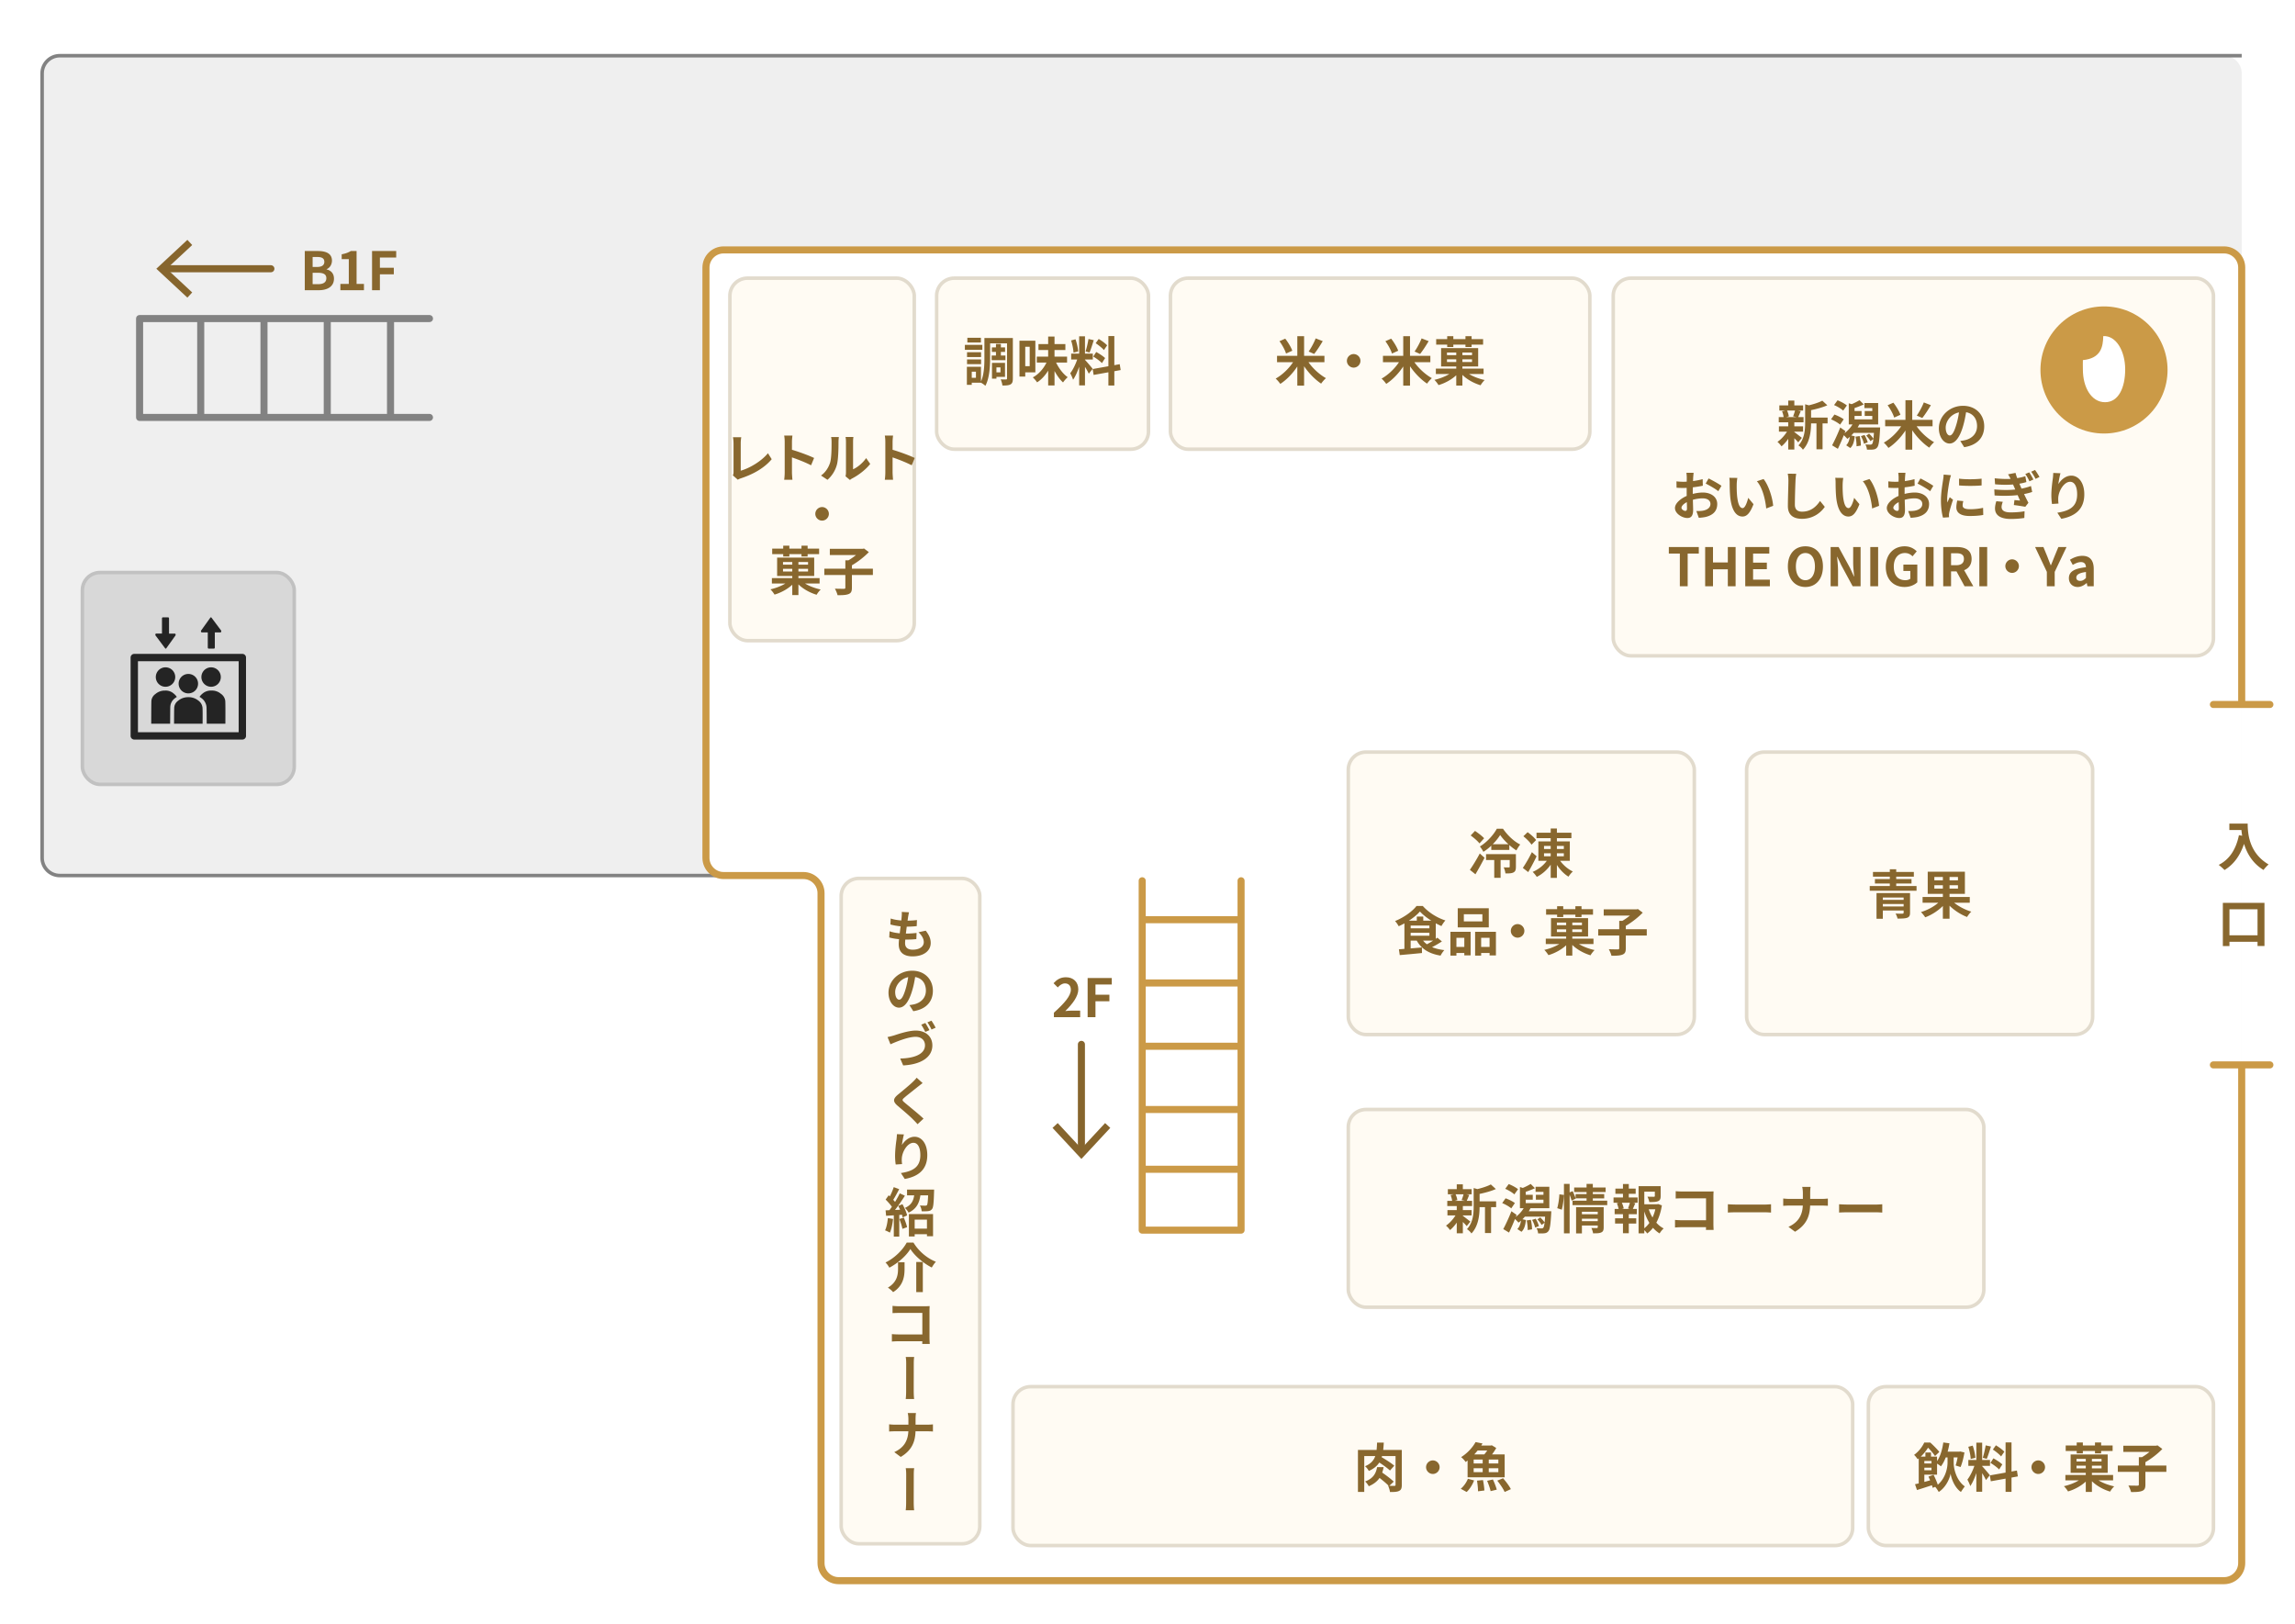 <svg xmlns="http://www.w3.org/2000/svg" viewBox="0 0 650 460"><defs><clipPath id="clippath"><path class="cls-5" d="M35.334 174.148h36v36h-36z"/></clipPath><style>.cls-4,.cls-5,.cls-6{fill:none}.cls-4,.cls-6{stroke-linecap:round;stroke-linejoin:round;stroke-width:2px}.cls-7{stroke-miterlimit:10}.cls-9{fill:#86652d}.cls-10{fill:#fff}.cls-4{stroke:#cb9a47}.cls-7{fill:#fffbf3;stroke:#e2dbcd}.cls-11{fill:#88672e}.cls-6{stroke:#86652d}.cls-13{fill:#242424}</style></defs><g id="_パス"><path class="cls-10" d="M0 0h650v460H0z"/><path d="M634.907 20.774c0-2.75-2.25-5-5-5H16.932c-2.75 0-5 2.25-5 5v222.189c0 2.75 2.25 5 5 5h210.604c2.75 0 5 2.25 5 5v189.704c0 2.75 2.25 5 5 5h392.37c2.75 0 5-2.25 5-5V20.774Z" style="fill:#efefef"/><path d="M634.907 15.774H16.932c-2.75 0-5 2.25-5 5v222.189c0 2.75 2.25 5 5 5h215.604" style="stroke-miterlimit:10;fill:none;stroke:#828282"/><rect x="23.334" y="162.148" width="60" height="60" rx="5" ry="5" style="fill:#d8d8d8;stroke:#c1c1c1;stroke-miterlimit:10"/><path class="cls-10" d="M634.907 199.519V75.778c0-2.75-2.25-5-5-5H204.944c-2.75 0-5 2.25-5 5v167.185c0 2.75 2.25 5 5 5h22.593c2.75 0 5 2.25 5 5v189.704c0 2.75 2.25 5 5 5h392.37c2.75 0 5-2.25 5-5V301.593"/><path class="cls-4" d="M634.907 199.519V75.778c0-2.75-2.25-5-5-5H204.944c-2.75 0-5 2.25-5 5v167.185c0 2.75 2.25 5 5 5h22.593c2.75 0 5 2.25 5 5v189.704c0 2.75 2.25 5 5 5h392.37c2.75 0 5-2.25 5-5V301.593m-8.019-102.074h16m-16 102.074h16"/><path class="cls-4" d="M324.11 260.474h27m-27 17.919h27m-27 17.919h27m-27 17.92h27m-27 16.919h27m-27.611-81.707v98.945h28.002v-98.945" id="_階段"/><rect class="cls-7" x="456.906" y="78.778" width="170" height="106.963" rx="5" ry="5"/><rect class="cls-7" x="265.277" y="78.778" width="60.001" height="48.444" rx="5" ry="5"/><rect class="cls-7" x="206.722" y="78.778" width="52.222" height="102.666" rx="5" ry="5"/><rect class="cls-7" x="331.5" y="78.778" width="118.777" height="48.444" rx="5" ry="5"/><rect class="cls-7" x="494.684" y="213" width="98" height="80" rx="5" ry="5"/><rect class="cls-7" x="381.87" y="213" width="98" height="80" rx="5" ry="5"/><rect class="cls-7" x="381.87" y="314.222" width="180" height="56" rx="5" ry="5"/><rect class="cls-7" x="238.241" y="248.778" width="39.259" height="188.444" rx="5" ry="5"/><path d="M110.607 90.828v27m-17.919-27v27m-17.919-27v27m-17.919-27v27m64.787-27.611h-82.1 0v28.002h82.1" style="stroke-linecap:round;stroke-linejoin:round;stroke-width:2px;fill:none;stroke:#828282" id="_階段-2"/><rect class="cls-7" x="286.906" y="392.722" width="237.816" height="45" rx="5" ry="5"/><rect class="cls-7" x="529.167" y="392.722" width="97.74" height="45" rx="5" ry="5"/></g><g id="_テキスト"><path class="cls-5" d="M626.944 201.741h16v97.185h-16z"/><path class="cls-11" d="M636.599 233.263c0 2.835.405 8.31 5.925 11.565-.39.315-1.125 1.095-1.439 1.56-3.105-1.875-4.695-4.709-5.52-7.395-1.125 3.36-2.926 5.85-5.535 7.41-.33-.375-1.17-1.11-1.635-1.455 3.12-1.575 4.904-4.47 5.729-8.415l.915.165c-.105-.57-.165-1.11-.21-1.62h-3.42v-1.815h5.189Zm4.755 22.44v12.21h-1.965v-1.186h-7.949v1.215h-1.875v-12.239h11.789Zm-1.965 9.18v-7.365h-7.949v7.365h7.949ZM508.198 122.372c.54.375 1.785 1.365 2.131 1.635l-1.035 1.275c-.24-.3-.66-.75-1.096-1.17v3.195h-1.725v-3.015c-.585.84-1.26 1.59-1.904 2.115-.271-.39-.78-.975-1.155-1.26.975-.645 2.01-1.77 2.7-2.895h-2.28v-1.5h2.64v-1.155h-2.685v-1.47h1.38a6.808 6.808 0 0 0-.45-1.65l.915-.21h-1.68v-1.455h2.52v-1.365h1.725v1.365h2.49v1.455h-1.545l.87.165c-.271.645-.51 1.245-.72 1.695h1.515v1.47h-2.61v1.155h2.476v1.5h-2.476v.12Zm-2.069-6.105c.255.51.45 1.2.51 1.65l-.75.21h2.94l-.99-.21c.195-.45.435-1.14.555-1.65h-2.265Zm11.489 3.645h-1.425v7.334h-1.725v-7.334h-1.53c-.015 2.235-.33 5.4-2.31 7.455-.226-.39-.87-1.005-1.275-1.215 1.725-1.83 1.905-4.38 1.905-6.45v-5.205l1.05.3c1.425-.345 2.895-.825 3.81-1.32l1.425 1.305c-1.319.585-3.029 1.05-4.604 1.38v2.1h4.68v1.65Zm3.541.344c-.556-.495-1.665-1.125-2.565-1.5l.96-1.35c.885.315 2.055.885 2.625 1.35l-1.02 1.5Zm11.339.81s-.015.45-.029.66c-.181 3.255-.391 4.56-.825 5.024-.315.375-.66.51-1.095.555-.405.06-1.096.06-1.785.03a3.722 3.722 0 0 0-.45-1.47c.6.045 1.14.06 1.395.06.24 0 .36-.015.511-.18.149-.15.27-.585.375-1.41l-.84.6c-.24-.435-.735-1.095-1.2-1.56l.81-.555c.48.435.99 1.02 1.23 1.44.06-.435.104-.99.149-1.665h-5.729c-.225.255-.45.51-.69.735l.99.225c-.149 1.32-.42 2.565-1.26 3.33l-1.17-.78c.585-.555.885-1.425 1.035-2.385-.24.21-.48.405-.721.57-.194-.255-.645-.705-.989-1.035a61.328 61.328 0 0 1-1.681 3.855l-1.635-.99c.66-1.215 1.59-3.21 2.311-5.055l1.455 1.02-.226.585c.87-.645 1.68-1.515 2.235-2.46h-1.05v-6l.81.255c.78-.315 1.665-.78 2.234-1.125l1.2 1.2c-.84.39-1.8.765-2.609 1.02v.855h1.995v1.38h-1.995v.975h5.024v-.975h-2.145v-1.38h2.145v-.84h-2.234v-1.44h3.899v6.075h-5.34c-.15.285-.3.57-.479.855h6.374Zm-10.47-4.769c-.524-.51-1.664-1.2-2.579-1.575l.989-1.35c.886.345 2.056.96 2.641 1.455l-1.051 1.47Zm4.665 7.2c.226.84.36 1.965.345 2.7l-1.229.195c.03-.735-.09-1.86-.285-2.715l1.17-.18Zm1.38-.316c.391.645.766 1.53.915 2.1l-1.08.405c-.104-.585-.465-1.5-.854-2.16l1.02-.345Zm14.761-2.459c1.244 1.785 3.149 3.51 4.949 4.515-.435.36-1.035 1.05-1.365 1.545-1.739-1.155-3.494-2.955-4.829-4.92v5.49h-1.92v-5.43c-1.306 1.995-3.061 3.795-4.815 4.935-.314-.45-.899-1.14-1.319-1.5 1.83-1.005 3.72-2.805 4.92-4.635h-4.53v-1.815h5.745v-5.565h1.92v5.565h5.76v1.815h-4.515Zm-6.36-2.46c-.27-.945-1.064-2.415-1.859-3.495l1.635-.72c.825 1.05 1.665 2.46 1.995 3.42l-1.771.795Zm10.394-3.51c-.779 1.32-1.694 2.729-2.43 3.629l-1.56-.69c.704-.99 1.529-2.52 1.994-3.72l1.995.78Zm8.325 10.139c.57-.075.99-.15 1.38-.24 1.905-.45 3.375-1.815 3.375-3.975 0-2.055-1.109-3.584-3.104-3.93-.21 1.26-.465 2.64-.885 4.035-.886 3-2.176 4.83-3.795 4.83-1.636 0-3.03-1.815-3.03-4.32 0-3.42 2.985-6.36 6.84-6.36 3.675 0 6 2.565 6 5.805 0 3.12-1.92 5.34-5.67 5.91l-1.11-1.755Zm-1.154-4.499c.345-1.095.614-2.37.795-3.6-2.46.51-3.766 2.67-3.766 4.305 0 1.5.601 2.235 1.155 2.235.615 0 1.215-.93 1.815-2.94Zm-74.61 19.489c1.005-.255 2.024-.39 2.85-.39 2.28 0 4.08 1.215 4.08 3.255 0 1.755-.915 3.075-3.27 3.66-.69.15-1.365.21-1.95.24l-.69-1.905c.676 0 1.306-.015 1.83-.105 1.2-.21 2.16-.825 2.16-1.905 0-1.005-.9-1.59-2.189-1.59-.915 0-1.875.15-2.79.405.029 1.185.074 2.325.074 2.835 0 1.845-.675 2.325-1.635 2.325-1.455 0-3.51-1.245-3.51-2.82 0-1.305 1.515-2.64 3.33-3.435-.015-.345-.015-.69-.015-1.035v-1.245c-.285.015-.556.03-.795.03-.676 0-1.426-.015-2.07-.075l-.03-1.8c.87.105 1.516.12 2.055.12.271 0 .556-.015.855-.03.015-.525.015-.96.015-1.215 0-.315-.06-1.035-.104-1.305h2.04c-.03.27-.09.915-.12 1.29-.016.33-.03.69-.045 1.065.975-.135 1.949-.33 2.729-.555l.045 1.86c-.84.195-1.859.345-2.835.465-.015.45-.015.9-.015 1.335v.525Zm-1.635 4.17c0-.375-.016-1.05-.045-1.83-.915.465-1.516 1.08-1.516 1.605 0 .45.69.87 1.08.87.271 0 .48-.135.48-.645Zm6.119-8.55c1.141.555 2.865 1.53 3.646 2.085l-.9 1.53c-.705-.615-2.64-1.71-3.569-2.16l.824-1.455Zm7.966 1.65c-.016.96 0 2.085.09 3.15.21 2.145.66 3.6 1.59 3.6.705 0 1.29-1.74 1.575-2.91l1.5 1.8c-.99 2.58-1.92 3.495-3.12 3.495-1.62 0-3.045-1.47-3.465-5.459-.135-1.365-.165-3.09-.165-4.005 0-.42-.015-1.05-.104-1.5l2.279.03c-.104.525-.18 1.395-.18 1.8Zm10.319 6.105-1.965.75c-.225-2.385-1.02-5.88-2.64-7.709l1.89-.63c1.41 1.725 2.55 5.31 2.715 7.59Zm6.526-9.074c-.104.63-.18 1.38-.195 1.98-.074 1.59-.18 4.92-.18 6.765 0 1.5.9 1.98 2.04 1.98 2.46 0 4.02-1.41 5.085-3.03l1.35 1.665c-.96 1.41-3.06 3.39-6.449 3.39-2.431 0-4.005-1.065-4.005-3.6 0-1.995.149-5.895.149-7.17 0-.705-.06-1.425-.194-2.01l2.399.03Zm13.155 2.969c-.016.96 0 2.085.09 3.15.21 2.145.66 3.6 1.59 3.6.705 0 1.29-1.74 1.575-2.91l1.5 1.8c-.99 2.58-1.92 3.495-3.12 3.495-1.62 0-3.045-1.47-3.465-5.459-.135-1.365-.165-3.09-.165-4.005 0-.42-.015-1.05-.104-1.5l2.279.03c-.104.525-.18 1.395-.18 1.8Zm10.319 6.105-1.965.75c-.225-2.385-1.02-5.88-2.64-7.709l1.89-.63c1.41 1.725 2.55 5.31 2.715 7.59Zm7.231-3.375c1.005-.255 2.024-.39 2.85-.39 2.28 0 4.08 1.215 4.08 3.255 0 1.755-.915 3.075-3.27 3.66-.69.15-1.365.21-1.95.24l-.69-1.905c.676 0 1.306-.015 1.83-.105 1.2-.21 2.16-.825 2.16-1.905 0-1.005-.9-1.59-2.189-1.59-.915 0-1.875.15-2.79.405.029 1.185.074 2.325.074 2.835 0 1.845-.675 2.325-1.635 2.325-1.455 0-3.51-1.245-3.51-2.82 0-1.305 1.515-2.64 3.33-3.435-.015-.345-.015-.69-.015-1.035v-1.245c-.285.015-.556.03-.795.03-.676 0-1.426-.015-2.07-.075l-.03-1.8c.87.105 1.516.12 2.055.12.271 0 .556-.015.855-.03.015-.525.015-.96.015-1.215 0-.315-.06-1.035-.104-1.305h2.04c-.03.27-.09.915-.12 1.29-.016.33-.03.69-.045 1.065.975-.135 1.949-.33 2.729-.555l.045 1.86c-.84.195-1.859.345-2.835.465-.015.45-.015.9-.015 1.335v.525Zm-1.635 4.17c0-.375-.016-1.05-.045-1.83-.915.465-1.516 1.08-1.516 1.605 0 .45.69.87 1.08.87.271 0 .48-.135.48-.645Zm6.119-8.55c1.141.555 2.865 1.53 3.646 2.085l-.9 1.53c-.705-.615-2.64-1.71-3.569-2.16l.824-1.455Zm8.655-.914c-.12.3-.3 1.05-.359 1.32-.21.99-.72 3.96-.72 5.445 0 .285.015.645.06.96.21-.525.45-1.02.66-1.5l.93.72c-.42 1.245-.915 2.85-1.064 3.645-.046.21-.091.54-.091.69.016.165.016.405.03.615l-1.71.12c-.3-1.035-.585-2.85-.585-4.86 0-2.235.45-4.74.615-5.879.06-.42.149-.99.149-1.455l2.085.18Zm3.481 7.334c-.12.48-.181.84-.181 1.245 0 .66.57 1.05 2.07 1.05 1.335 0 2.43-.12 3.72-.39l.045 2.01c-.96.18-2.16.3-3.84.3-2.564 0-3.779-.93-3.779-2.445 0-.615.104-1.245.255-1.935l1.71.165Zm5.189-6.359v1.92c-1.83.165-4.515.165-6.375 0l-.015-1.92c1.83.255 4.785.195 6.39 0Zm14.325 3.765c-.615.225-1.425.42-2.295.6a55.13 55.13 0 0 0 1.229 2.475l-.885 1.125a62.863 62.863 0 0 0-3.239-.495l.165-1.41c.585.06 1.17.105 1.59.15-.24-.525-.466-1.05-.676-1.545-1.874.21-4.289.255-6.539.09l-.075-1.71c2.22.21 4.26.21 5.925.03l-.24-.57c-.135-.285-.255-.585-.375-.855-1.455.12-3.3.12-5.1-.06l-.105-1.695c1.681.18 3.181.24 4.5.165v-.015c-.27-.54-.449-.87-.72-1.275l2.13-.405c.105.45.271.96.465 1.485.84-.135 1.455-.27 2.295-.555l.315 1.665c-.675.21-1.186.33-1.995.465l.285.645.33.75c1.14-.225 1.994-.48 2.67-.735l.345 1.68Zm-8.325 2.789c-.18.45-.345 1.08-.345 1.44 0 .93.66 1.56 2.58 1.56 1.41 0 2.895-.12 3.93-.33l-.06 1.905c-.825.135-2.34.285-3.811.285-2.789 0-4.499-.945-4.499-3 0-.675.194-1.47.375-2.025l1.829.165Zm7.486-8.339c.359.525.899 1.44 1.185 2.025l-1.125.51c-.39-.825-.705-1.41-1.17-2.07l1.11-.465Zm1.649-.675c.375.51.945 1.395 1.261 1.98l-1.125.54a12.51 12.51 0 0 0-1.23-2.025l1.095-.495Zm7.2.93c-.21.735-.51 2.25-.6 3.075.705-1.14 1.995-2.4 3.675-2.4 2.07 0 3.675 2.025 3.675 5.295 0 4.2-2.58 6.21-6.51 6.93l-1.125-1.725c3.3-.51 5.61-1.59 5.61-5.189 0-2.295-.766-3.57-1.995-3.57-1.755 0-3.285 2.64-3.36 4.59a8.92 8.92 0 0 0 .075 1.575l-1.845.12c-.075-.57-.18-1.485-.18-2.475 0-1.38.194-3.225.42-4.755.075-.54.104-1.14.12-1.56l2.039.09Zm-107.802 22.745h-3.12v-1.845h8.489v1.845h-3.149v9.254h-2.22v-9.254Zm7.169-1.845h2.22v4.365h4.2v-4.365h2.204v11.1h-2.204v-4.8h-4.2v4.8h-2.22v-11.1Zm11.355 0h6.81v1.845h-4.59v2.564h3.899v1.86h-3.899v2.97h4.755v1.86h-6.975v-11.1Zm12.074 5.505c0-3.615 2.025-5.715 4.965-5.715s4.965 2.115 4.965 5.715-2.024 5.805-4.965 5.805-4.965-2.205-4.965-5.805Zm7.665 0c0-2.385-1.05-3.81-2.7-3.81s-2.699 1.425-2.699 3.81c0 2.37 1.05 3.885 2.699 3.885s2.7-1.515 2.7-3.885Zm4.441-5.505h2.265l3.225 5.91 1.11 2.4h.075c-.12-1.155-.285-2.625-.285-3.885v-4.425h2.1v11.1h-2.25l-3.21-5.94-1.125-2.385h-.074c.104 1.2.27 2.595.27 3.87v4.455h-2.1v-11.1Zm11.235 0h2.22v11.1h-2.22v-11.1Zm4.394 5.594c0-3.66 2.37-5.805 5.325-5.805 1.604 0 2.715.69 3.435 1.425l-1.185 1.41c-.54-.525-1.17-.93-2.175-.93-1.845 0-3.135 1.44-3.135 3.825 0 2.415 1.109 3.87 3.284 3.87.54 0 1.08-.15 1.396-.42v-2.19h-1.965v-1.815h3.944v5.01c-.75.735-2.055 1.335-3.6 1.335-3.03 0-5.325-2.01-5.325-5.715Zm11.311-5.594h2.22v11.1h-2.22v-11.1Zm10.995 11.099-2.28-4.2h-1.545v4.2h-2.22v-11.1h3.869c2.325 0 4.17.81 4.17 3.36 0 1.665-.84 2.7-2.114 3.195l2.595 4.545h-2.475Zm-3.825-5.954h1.439c1.426 0 2.205-.6 2.205-1.785 0-1.2-.779-1.605-2.205-1.605h-1.439v3.39Zm8.01-5.145h2.22v11.1h-2.22v-11.1Zm9.285 3.48c1.05 0 1.92.87 1.92 1.92s-.87 1.92-1.92 1.92-1.92-.87-1.92-1.92.87-1.92 1.92-1.92Zm9.84 3.554-3.33-7.035h2.354l1.11 2.7c.314.825.615 1.604.96 2.459h.06c.346-.855.675-1.635.99-2.459l1.11-2.7h2.31l-3.345 7.035v4.065h-2.22v-4.065Zm6.239 1.785c0-1.8 1.455-2.745 4.83-3.105-.03-.825-.39-1.455-1.425-1.455-.78 0-1.53.345-2.31.795l-.795-1.455c.989-.615 2.189-1.11 3.51-1.11 2.13 0 3.225 1.275 3.225 3.705v4.905h-1.8l-.165-.9h-.045c-.735.63-1.575 1.11-2.535 1.11-1.5 0-2.49-1.065-2.49-2.49Zm4.83-.06v-1.695c-2.04.27-2.729.825-2.729 1.575 0 .66.465.945 1.109.945.63 0 1.095-.3 1.62-.825Zm-220.195-61.105c1.244 1.785 3.149 3.51 4.949 4.515-.435.36-1.035 1.05-1.365 1.545-1.739-1.155-3.494-2.955-4.829-4.92v5.49h-1.92v-5.43c-1.306 1.995-3.061 3.795-4.815 4.935-.314-.45-.899-1.14-1.319-1.5 1.83-1.005 3.72-2.805 4.92-4.635h-4.53v-1.815h5.745v-5.565h1.92v5.565h5.76v1.815h-4.515Zm-6.361-2.46c-.27-.945-1.064-2.415-1.859-3.495l1.635-.72c.825 1.05 1.665 2.46 1.995 3.42l-1.771.795Zm10.395-3.51c-.779 1.32-1.694 2.729-2.43 3.629l-1.56-.69c.704-.99 1.529-2.52 1.994-3.72l1.995.78Zm8.761 3.66c1.05 0 1.92.87 1.92 1.92s-.87 1.92-1.92 1.92-1.92-.87-1.92-1.92.87-1.92 1.92-1.92Zm17.205 2.31c1.244 1.785 3.149 3.51 4.949 4.515-.435.36-1.035 1.05-1.365 1.545-1.739-1.155-3.494-2.955-4.829-4.92v5.49h-1.92v-5.43c-1.306 1.995-3.061 3.795-4.815 4.935-.314-.45-.899-1.14-1.319-1.5 1.83-1.005 3.72-2.805 4.92-4.635h-4.53v-1.815h5.745v-5.565h1.92v5.565h5.76v1.815h-4.515Zm-6.361-2.46c-.27-.945-1.064-2.415-1.859-3.495l1.635-.72c.825 1.05 1.665 2.46 1.995 3.42l-1.771.795Zm10.395-3.51c-.779 1.32-1.694 2.729-2.43 3.629l-1.56-.69c.704-.99 1.529-2.52 1.994-3.72l1.995.78Zm11.445 9.315c1.215.75 2.865 1.365 4.425 1.695-.39.36-.9 1.02-1.155 1.485-1.89-.555-3.84-1.635-5.159-2.94v3.03h-1.74v-2.925c-1.32 1.23-3.21 2.265-5.024 2.79-.255-.435-.78-1.125-1.17-1.485 1.484-.33 3.045-.93 4.229-1.65h-3.81v-1.53h5.774v-.615h-4.29v-5.19h10.5v5.19h-4.47v.615h5.999v1.53h-4.109Zm-6.194-8.325h-3.12v-1.56h3.12v-.84h1.739v.84h3.436v-.84h1.739v.84h3.255v1.56h-3.255v.675h-1.739v-.675h-3.436v.675h-1.739v-.675Zm-.061 2.985h2.625v-.75h-2.625v.75Zm2.625 1.935v-.765h-2.625v.765h2.625Zm4.47-2.685h-2.729v.75h2.729v-.75Zm0 1.92h-2.729v.765h2.729v-.765Zm-138.691-2.685h-4.949v-1.41h4.949v1.41Zm8.639 8.114c0 .87-.135 1.38-.645 1.665-.51.3-1.245.33-2.31.33-.045-.48-.271-1.275-.495-1.74.615.03 1.305.015 1.529.015.21 0 .271-.06.271-.285v-9.93h-4.785v4.064c0 2.385-.18 5.805-1.35 7.965-.255-.27-.855-.69-1.245-.885h-2.609v.6h-1.38v-5.115h3.989v4.17c.9-1.95.975-4.665.975-6.735v-5.58h8.055v11.459Zm-8.999-6.074h-3.975v-1.365h3.975v1.365Zm-3.974.69h3.975v1.335h-3.975v-1.335Zm3.929-4.8h-3.84v-1.35h3.84v1.35Zm-1.41 8.265h-1.185v1.725h1.185v-1.725Zm5.67-4.575v-1.02h-1.155v-1.29h1.155v-.975h1.395v.975h1.186v1.29h-1.186v1.02h1.29v1.305h-3.899v-1.305h1.215Zm.135 6.045v.51h-1.26v-4.485h3.689v3.975h-2.43Zm0-2.685v1.41h1.14v-1.41h-1.14Zm8.16 1.395v1.2h-1.635V96.497h4.5v8.955h-2.865Zm0-7.245v5.504h1.26v-5.504h-1.26Zm8.745 4.485c.779 1.635 1.994 3.24 3.284 4.14-.404.345-1.005 1.005-1.319 1.485-.885-.795-1.71-1.95-2.415-3.24v4.095h-1.8v-4.2c-.855 1.38-1.92 2.55-3.135 3.315a8.327 8.327 0 0 0-1.215-1.41c1.619-.84 3.029-2.445 3.869-4.185h-2.744v-1.695h3.225v-1.86h-2.745v-1.695h2.745v-2.13h1.8v2.13h3.075v1.695h-3.075v1.86h3.555v1.695h-3.104Zm9.255 3.15c-.225-.48-.645-1.26-1.08-1.95v5.265h-1.649v-5.294c-.48 1.395-1.08 2.79-1.726 3.689-.149-.54-.54-1.35-.81-1.845.75-.915 1.515-2.52 1.979-3.885h-1.71v-1.665h2.266v-4.905h1.649v4.905h2.22v1.665h-2.22v.105c.436.435 1.86 2.115 2.175 2.535l-1.095 1.38Zm-4.335-5.97c-.03-.915-.33-2.37-.675-3.45l1.245-.33c.39 1.08.689 2.505.765 3.435l-1.335.345Zm5.745-3.525c-.391 1.2-.825 2.625-1.2 3.495l-1.125-.315c.315-.945.66-2.46.825-3.51l1.5.33Zm5.82 8.79v4.05h-1.68v-3.75l-4.185.75-.271-1.665 4.455-.795v-8.55h1.68v8.25l1.53-.285.27 1.665-1.8.33Zm-5.13-5.445c.87.465 1.98 1.2 2.521 1.725l-.9 1.425c-.495-.54-1.59-1.35-2.46-1.86l.84-1.29Zm2.174-.54c-.465-.585-1.499-1.395-2.324-1.95l.854-1.2c.84.495 1.905 1.26 2.385 1.815l-.915 1.335Zm-105.088 35.478c.18-.375.195-.63.195-.975v-8.13a9.27 9.27 0 0 0-.165-1.695h2.354c-.09.57-.149 1.11-.149 1.695v7.785c2.444-.69 5.789-2.61 7.709-4.95l1.065 1.695c-2.055 2.46-5.175 4.245-8.7 5.4-.21.075-.54.18-.899.405l-1.41-1.23Zm22.155-2.85c-1.545-.81-3.795-1.68-5.415-2.235v4.245c0 .435.075 1.485.135 2.085h-2.34c.09-.585.15-1.485.15-2.085v-8.61c0-.54-.045-1.29-.15-1.815h2.34c-.06.525-.135 1.185-.135 1.815v2.205c2.01.585 4.89 1.65 6.27 2.325l-.854 2.07Zm2.819 2.895c1.32-.93 2.13-2.31 2.55-3.584.421-1.29.436-4.125.436-5.94 0-.6-.045-1.005-.135-1.365h2.204c-.015.06-.104.735-.104 1.35 0 1.77-.045 4.935-.45 6.45a8.688 8.688 0 0 1-2.67 4.305l-1.83-1.215Zm6.946.225c.06-.285.12-.705.12-1.11v-8.745a6.65 6.65 0 0 0-.12-1.29h2.234c-.015.045-.104.63-.104 1.305v7.845c1.215-.525 2.699-1.71 3.705-3.165l1.154 1.65c-1.245 1.62-3.404 3.24-5.085 4.095-.314.165-.465.3-.659.45l-1.245-1.035Zm18.735-3.12c-1.545-.81-3.795-1.68-5.415-2.235v4.245c0 .435.075 1.485.135 2.085h-2.34c.09-.585.15-1.485.15-2.085v-8.61c0-.54-.045-1.29-.15-1.815h2.34c-.06.525-.135 1.185-.135 1.815v2.205c2.01.585 4.89 1.65 6.27 2.325l-.854 2.07Zm-25.38 11.83c1.05 0 1.92.87 1.92 1.92s-.87 1.92-1.92 1.92-1.92-.87-1.92-1.92.87-1.92 1.92-1.92Zm-4.815 21.655c1.215.75 2.865 1.365 4.425 1.695-.39.36-.9 1.02-1.155 1.485-1.89-.555-3.84-1.635-5.159-2.94v3.03h-1.74v-2.925c-1.32 1.23-3.21 2.265-5.024 2.79-.255-.435-.78-1.125-1.17-1.485 1.484-.33 3.045-.93 4.229-1.65h-3.81v-1.53h5.774v-.615h-4.29v-5.19h10.5v5.19h-4.47v.615h5.999v1.53h-4.109Zm-6.195-8.325h-3.12v-1.56h3.12v-.84h1.739v.84h3.436v-.84h1.739v.84h3.255v1.56h-3.255v.675h-1.739v-.675h-3.436v.675h-1.739v-.675Zm-.06 2.985h2.625v-.75h-2.625v.75Zm2.625 1.935v-.765h-2.625v.765h2.625Zm4.469-2.685h-2.729v.75h2.729v-.75Zm0 1.92h-2.729v.765h2.729v-.765Zm18.361 1.755h-5.94v3.6c0 1.035-.225 1.515-.944 1.8-.705.285-1.755.33-3.12.315-.12-.525-.465-1.35-.75-1.845 1.035.045 2.189.045 2.535.045.314 0 .42-.075.42-.345v-3.57h-5.955v-1.785h5.955v-2.37h.885c.735-.435 1.5-.975 2.145-1.5h-7.425v-1.755h9.285l.405-.09 1.364 1.02c-1.274 1.32-3.104 2.76-4.8 3.735v.96h5.94v1.785ZM86.324 71.092h3.675c2.279 0 4.02.66 4.02 2.73 0 1.02-.57 2.07-1.515 2.4v.075c1.2.285 2.085 1.125 2.085 2.625 0 2.235-1.86 3.27-4.305 3.27h-3.96v-11.1Zm3.509 4.514c1.41 0 2.024-.57 2.024-1.455 0-.975-.66-1.365-1.994-1.365h-1.32v2.82h1.29Zm.255 4.875c1.515 0 2.34-.54 2.34-1.695 0-1.08-.81-1.53-2.34-1.53h-1.545v3.225h1.545Zm6.315-.075h2.386v-7.02h-2.011v-1.365c1.11-.21 1.875-.495 2.58-.93h1.635v9.314h2.085v1.785h-6.675v-1.785Zm8.971-9.314h6.84v1.845h-4.62v2.895h3.944v1.86h-3.944v4.5h-2.22v-11.1Zm437.44 179.838v1.335h-13.26v-1.335h5.685v-.705h-4.215v-1.26h4.215v-.675h-4.77v-1.335h4.77v-.765h1.815v.765h4.994v1.335h-4.994v.675h4.334v1.26h-4.334v.705h5.76Zm-1.845 7.56c0 .84-.21 1.215-.824 1.44-.615.21-1.516.225-2.715.225-.091-.435-.33-1.02-.556-1.425.735.045 1.71.045 1.936.03.27-.015.345-.075.345-.3v-.585h-5.895v2.34h-1.785v-7.29h9.494v5.565Zm-7.709-4.29v.66h5.895v-.66h-5.895Zm5.894 2.52v-.69h-5.895v.69h5.895Zm14.31-1.05c1.32 1.065 3.15 2.025 4.86 2.52-.405.36-.945 1.065-1.2 1.515-1.74-.66-3.57-1.83-4.965-3.195v3.69h-1.89v-3.615c-1.38 1.38-3.21 2.55-4.995 3.21-.27-.42-.81-1.11-1.215-1.485 1.785-.525 3.645-1.515 4.905-2.64h-4.44v-1.635h5.745v-.885h-4.29v-6.27h10.529v6.27h-4.35v.885h5.729v1.635h-4.425Zm-5.61-6.345h2.415v-.96h-2.415v.96Zm2.416 2.341v-.96h-2.415v.96h2.415Zm4.274-3.301h-2.385v.96h2.385v-.96Zm0 2.341h-2.385v.96h2.385v-.96Zm-138.239-4.356c.795-1.125 1.905-2.925 2.806-4.635l1.35 1.215a93.893 93.893 0 0 1-2.58 4.68l-1.575-1.26Zm2.715-7.485c-.494-.66-1.604-1.605-2.489-2.25l1.229-1.29c.87.585 2.025 1.455 2.58 2.085l-1.32 1.455Zm6.66-4.155c1.26 1.815 3.09 3.6 4.89 4.47-.39.45-.795 1.125-1.095 1.665a13.74 13.74 0 0 1-1.995-1.515v1.38h-5.114v-1.2a14.004 14.004 0 0 1-2.235 1.74c-.225-.435-.645-1.125-.99-1.515 2.011-1.185 3.931-3.39 4.8-5.025h1.74Zm3.66 10.785c0 .825-.136 1.305-.69 1.59-.555.285-1.29.285-2.279.285-.046-.525-.256-1.23-.495-1.725.614.03 1.26.03 1.455.015.194 0 .255-.045.255-.21v-1.89h-2.58v5.055h-1.8v-5.055h-2.325v-1.65h8.46v3.585Zm-2.13-6.405c-.931-.855-1.771-1.785-2.325-2.61-.51.81-1.229 1.74-2.1 2.61h4.425Zm7.995 3.42a64.01 64.01 0 0 1-2.37 4.484l-1.53-1.185a39.976 39.976 0 0 0 2.565-4.47l1.335 1.17Zm-1.44-3.285c-.435-.69-1.439-1.695-2.31-2.385l1.2-1.155c.854.615 1.935 1.545 2.399 2.235l-1.29 1.305Zm8.115 4.574c.885 1.23 2.234 2.385 3.585 3.015a7.765 7.765 0 0 0-1.23 1.47c-1.229-.735-2.399-1.95-3.285-3.315v3.66h-1.755v-3.735c-1.034 1.47-2.43 2.715-3.944 3.45-.255-.405-.795-1.08-1.17-1.41 1.56-.645 3.06-1.815 4.005-3.135h-2.385v-5.504h3.494v-.915h-4.02v-1.545h4.02v-1.2h1.755v1.2h4.11v1.545h-4.11v.915h3.66v5.504h-2.729Zm-4.575-3.344h1.89v-.87h-1.89v.87Zm0 2.055h1.89v-.855h-1.89v.855Zm3.644-2.926v.87h1.966v-.87h-1.966Zm1.966 2.071h-1.966v.855h1.966v-.855Zm-34.531 24.97a27.277 27.277 0 0 1-2.789 1.62c.989.404 2.145.689 3.479.84-.36.375-.84 1.08-1.065 1.56-3.27-.54-5.43-1.89-6.749-4.245h-1.726v2.205l3.181-.27.029 1.574c-2.22.226-4.574.436-6.3.585l-.239-1.635c.465-.029.989-.075 1.56-.12v-7.229c-.525.3-1.08.57-1.62.811-.225-.42-.675-1.11-1.035-1.471 2.46-.975 4.891-2.715 6.075-4.26h1.785c1.68 1.875 4.064 3.345 6.404 4.095-.42.436-.825 1.065-1.125 1.59a22.562 22.562 0 0 1-1.604-.779v4.395c.165-.104.314-.225.449-.33l1.29 1.065Zm-2.999-5.88c-1.275-.795-2.445-1.725-3.226-2.595-.734.855-1.845 1.77-3.12 2.595h2.235v-1.155h1.83v1.155h2.28Zm-5.851 2.16h5.311v-.78h-5.311v.78Zm0 2.1h5.311v-.825h-5.311v.825Zm3.526 1.394c.3.391.66.721 1.08 1.035.555-.3 1.185-.66 1.755-1.035h-2.835Zm7.74-2.504h5.715v6.675h-1.785v-.675h-2.235v.75h-1.694v-6.75Zm1.694 1.709v2.58h2.235v-2.58h-2.235Zm9.165-2.955h-8.79v-5.43h8.79v5.43Zm-1.814-3.719h-5.25v2.025h5.25v-2.025Zm3.84 4.965v6.69h-1.801v-.69h-2.385v.75h-1.71v-6.75h5.896Zm-1.801 4.29v-2.58h-2.385v2.58h2.385Zm7.935-6.465c1.05 0 1.92.87 1.92 1.92s-.87 1.92-1.92 1.92-1.92-.87-1.92-1.92.87-1.92 1.92-1.92Zm17.385 5.655c1.215.75 2.865 1.364 4.425 1.694-.39.36-.9 1.021-1.155 1.485-1.89-.555-3.84-1.635-5.159-2.94v3.03h-1.74v-2.925c-1.32 1.229-3.21 2.265-5.024 2.79-.255-.436-.78-1.125-1.17-1.485 1.484-.33 3.045-.93 4.229-1.649h-3.81v-1.53h5.774v-.615h-4.29v-5.19h10.5v5.19h-4.47v.615h5.999v1.53h-4.109Zm-6.194-8.325h-3.12v-1.56h3.12v-.84h1.739v.84h3.436v-.84h1.739v.84h3.255v1.56h-3.255v.675h-1.739v-.675h-3.436v.675h-1.739v-.675Zm-.061 2.985h2.625v-.75h-2.625v.75Zm2.625 1.935v-.765h-2.625v.765h2.625Zm4.47-2.685h-2.729v.75h2.729v-.75Zm0 1.92h-2.729v.765h2.729v-.765Zm18.36 1.755h-5.94v3.6c0 1.035-.225 1.515-.944 1.8-.705.285-1.755.33-3.12.315-.12-.525-.465-1.351-.75-1.845 1.035.045 2.189.045 2.535.045.314 0 .42-.075.42-.346v-3.569h-5.955v-1.785h5.955v-2.37h.885c.735-.435 1.5-.975 2.145-1.5h-7.425v-1.755h9.285l.405-.09 1.364 1.02c-1.274 1.32-3.104 2.76-4.8 3.735v.96h5.94v1.785Zm-69.381 155.579c0 .899-.164 1.409-.749 1.694-.556.301-1.41.33-2.596.33-.06-.51-.3-1.29-.54-1.785l.15.016c-.585-.63-1.635-1.485-2.564-2.22-.631.915-1.575 1.725-3.061 2.354-.194-.42-.66-1.035-1.035-1.35 2.551-.945 3.105-2.565 3.405-4.065h1.845a11.54 11.54 0 0 1-.405 1.545c1.096.75 2.551 1.846 3.271 2.565l-1.245 1.17c.63.03 1.229.03 1.44.03.239-.016.314-.075.314-.33v-8.115h-3.84c-.03.12-.06.226-.09.33 1.215.69 2.79 1.71 3.569 2.4l-1.215 1.364c-.659-.63-1.904-1.545-3.029-2.265-.63.975-1.561 1.77-2.97 2.385-.195-.42-.676-1.035-1.065-1.335 1.635-.689 2.475-1.649 2.895-2.88h-3.119v10.155h-1.785v-11.895h5.279c.075-.646.105-1.32.136-2.07h1.904c-.045.735-.09 1.41-.165 2.07h5.265v9.899Zm8.791-6.93c1.05 0 1.92.87 1.92 1.92s-.87 1.92-1.92 1.92-1.92-.87-1.92-1.92.87-1.92 1.92-1.92Zm7.905 8.025c.779-.615 1.59-1.725 2.024-2.82l1.755.466c-.465 1.229-1.26 2.505-2.114 3.27l-1.665-.915Zm1.935-7.995c-.18.15-.36.285-.555.42-.271-.435-.87-1.079-1.275-1.38 1.936-1.215 3.315-2.864 4.095-4.26l1.965.391-.359.585h2.699l.285-.075 1.26.765c-.3.57-.734 1.23-1.199 1.83h3.585v6.479h-10.5v-4.755Zm1.724.84h2.55v-1.11h-2.55v1.11Zm0 2.459h2.55v-1.109h-2.55v1.109Zm1.125-6.134c-.3.375-.614.75-.96 1.11h2.835c.3-.33.585-.72.84-1.11h-2.715Zm1.516 8.37c.194.975.375 2.205.39 2.955l-1.8.225c0-.75-.12-2.024-.285-3.015l1.695-.165Zm2.805-.165c.435.9.899 2.115 1.095 2.88l-1.74.42c-.149-.734-.585-1.979-.989-2.925l1.635-.375Zm1.545-5.64h-2.715v1.11h2.715v-1.11Zm0 2.46h-2.715v1.109h2.715v-1.109Zm1.335 2.835c.78.899 1.785 2.189 2.205 3.09l-1.755.795c-.36-.855-1.306-2.22-2.085-3.21l1.635-.675Zm127.626-4.395c0 1.471.6 4.86 3.15 6.705a17.05 17.05 0 0 0-1.096 1.575c-1.875-1.32-2.73-3.885-2.926-5.189-.225 1.274-1.244 3.81-3.359 5.189-.225-.39-.689-1.11-1.004-1.455l-.721.285a7.214 7.214 0 0 0-.209-.735c-1.486.48-2.986.976-4.23 1.351l-.555-1.636c.314-.074.66-.149 1.049-.239v-7.08c-.104.075-.195.165-.299.24-.227-.36-.691-.976-1.021-1.23a9.176 9.176 0 0 0 2.896-3.51h1.68c.869.78 1.979 1.89 2.58 2.67l-1.215 1.155a18.5 18.5 0 0 0-1.98-2.355c-.496.78-1.154 1.681-2.055 2.521h1.305v-1.155h1.59v1.155h1.709v1.274c.932-1.335 1.486-3.27 1.771-5.279l1.738.24a21.79 21.79 0 0 1-.51 2.369h3.285l.27-.06 1.201.285c-.24 1.47-.645 3.074-1.096 4.125l-1.41-.45c.211-.601.42-1.44.57-2.28h-1.109v1.515Zm-5.699 3.419c.449.87.93 2.011 1.199 2.806 2.25-1.92 2.76-4.845 2.76-6.226v-1.515h-.51c-.375.99-.84 1.86-1.365 2.535-.225-.195-.705-.525-1.096-.765v3.119h-3.6v2.056c.525-.136 1.08-.285 1.635-.436-.148-.375-.314-.734-.465-1.064l1.441-.511Zm-2.611-3.929v.721h2.025v-.721h-2.025Zm0 1.905v.735h2.025v-.735h-2.025Zm17.46 3.51a20.155 20.155 0 0 0-1.08-1.95v5.265h-1.65v-5.294c-.48 1.395-1.08 2.789-1.725 3.689-.15-.54-.541-1.35-.811-1.845.75-.915 1.516-2.521 1.98-3.885h-1.711v-1.665h2.266v-4.905h1.65v4.905h2.219v1.665h-2.219v.104c.436.436 1.859 2.115 2.174 2.535l-1.094 1.38Zm-4.335-5.97c-.029-.915-.33-2.37-.674-3.45l1.244-.33c.391 1.08.689 2.505.766 3.436l-1.336.345Zm5.746-3.524c-.391 1.199-.826 2.624-1.201 3.494l-1.125-.314c.316-.945.66-2.46.826-3.51l1.5.33Zm5.818 8.789v4.05h-1.68v-3.75l-4.184.75-.271-1.665 4.455-.795v-8.55h1.68v8.25l1.531-.285.27 1.665-1.801.33Zm-5.129-5.445c.869.465 1.98 1.199 2.52 1.725l-.9 1.425c-.494-.54-1.59-1.35-2.459-1.859l.84-1.29Zm2.174-.54c-.465-.585-1.498-1.396-2.324-1.95l.855-1.2c.84.495 1.904 1.26 2.385 1.815l-.916 1.335Zm10.531 1.125c1.051 0 1.92.87 1.92 1.92s-.869 1.92-1.92 1.92-1.92-.87-1.92-1.92.871-1.92 1.92-1.92Zm17.084 5.655c1.215.75 2.865 1.365 4.426 1.695-.391.359-.9 1.02-1.156 1.484-1.889-.555-3.84-1.635-5.158-2.939v3.03h-1.74v-2.926c-1.32 1.23-3.211 2.266-5.025 2.79-.254-.435-.779-1.125-1.17-1.484 1.484-.33 3.045-.931 4.23-1.65h-3.811v-1.529h5.775v-.615h-4.291v-5.19h10.5v5.19h-4.469v.615h5.998v1.529h-4.109Zm-6.193-8.325h-3.121v-1.561h3.121v-.84h1.738v.84h3.436v-.84h1.74v.84h3.254v1.561h-3.254v.675h-1.74v-.675h-3.436v.675h-1.738v-.675Zm-.061 2.985h2.625v-.75h-2.625v.75Zm2.625 1.935v-.766h-2.625v.766h2.625Zm4.469-2.685h-2.729v.75h2.729v-.75Zm0 1.92h-2.729v.766h2.729v-.766Zm18.361 1.755h-5.941v3.601c0 1.034-.225 1.515-.943 1.8-.705.285-1.756.33-3.121.314-.119-.524-.465-1.35-.75-1.845 1.035.045 2.189.045 2.535.045.314 0 .42-.075.42-.345v-3.57h-5.955v-1.784h5.955v-2.37h.885a18.4 18.4 0 0 0 2.145-1.5h-7.424v-1.755h9.285l.404-.09 1.365 1.02c-1.275 1.32-3.105 2.76-4.801 3.735v.96h5.941v1.784Zm-199.256-72.503c.54.375 1.785 1.364 2.131 1.635l-1.035 1.274c-.24-.3-.66-.75-1.096-1.17v3.195h-1.725v-3.015c-.585.84-1.26 1.59-1.904 2.114-.271-.39-.78-.975-1.155-1.26.975-.645 2.01-1.77 2.7-2.895h-2.28v-1.5h2.64v-1.155h-2.685v-1.47h1.38a6.808 6.808 0 0 0-.45-1.65l.915-.21h-1.68v-1.455h2.52v-1.364h1.725v1.364h2.49v1.455h-1.545l.87.165c-.271.646-.51 1.245-.72 1.695h1.515v1.47h-2.61v1.155h2.476v1.5h-2.476v.12Zm-2.069-6.106c.255.511.45 1.2.51 1.65l-.75.21h2.94l-.99-.21c.195-.45.435-1.14.555-1.65h-2.265Zm11.489 3.646h-1.425v7.334h-1.725v-7.334h-1.53c-.015 2.234-.33 5.399-2.31 7.454-.226-.39-.87-1.005-1.275-1.215 1.725-1.83 1.905-4.38 1.905-6.449v-5.205l1.05.3c1.425-.345 2.895-.825 3.81-1.32l1.425 1.306c-1.319.585-3.029 1.05-4.604 1.38v2.1h4.68v1.65Zm4.291.344c-.556-.495-1.665-1.125-2.565-1.5l.96-1.35c.885.314 2.055.885 2.625 1.35l-1.02 1.5Zm11.339.81s-.015.45-.029.66c-.181 3.255-.391 4.56-.825 5.024-.315.375-.66.511-1.095.556-.405.06-1.096.06-1.785.03a3.731 3.731 0 0 0-.45-1.471c.6.045 1.14.061 1.395.061.24 0 .36-.016.511-.181.149-.149.27-.585.375-1.409l-.84.6c-.24-.435-.735-1.095-1.2-1.56l.81-.556c.48.436.99 1.021 1.23 1.44.06-.436.104-.99.149-1.665h-5.729c-.225.255-.45.51-.69.735l.99.225c-.149 1.32-.42 2.564-1.26 3.33l-1.17-.78c.585-.555.885-1.425 1.035-2.385-.24.21-.48.405-.721.57-.194-.256-.645-.705-.989-1.035a61.295 61.295 0 0 1-1.681 3.854l-1.635-.99c.66-1.215 1.59-3.21 2.311-5.055l1.455 1.021-.226.585c.87-.646 1.68-1.516 2.235-2.46h-1.05v-6l.81.255c.78-.314 1.665-.78 2.234-1.125l1.2 1.2c-.84.39-1.8.765-2.609 1.02v.855h1.995v1.38h-1.995v.975h5.024v-.975h-2.145v-1.38h2.145v-.84h-2.234v-1.44h3.899v6.075h-5.34c-.15.285-.3.569-.479.854h6.374Zm-10.469-4.769c-.524-.51-1.664-1.2-2.579-1.575l.989-1.35c.886.345 2.056.96 2.641 1.455l-1.051 1.47Zm4.665 7.2c.226.84.36 1.965.345 2.699l-1.229.195c.03-.735-.09-1.86-.285-2.715l1.17-.18Zm1.379-.316c.391.645.766 1.53.915 2.1l-1.08.405c-.104-.585-.465-1.5-.854-2.16l1.02-.345Zm6.106-2.985c.315-1.02.54-2.699.615-3.914l1.26.165c-.03 1.244-.27 3.029-.585 4.185l-1.29-.436Zm14.159-2.13v1.275h-9.824v-1.275h3.975v-.645h-3.104l.03.075-1.17.569a12.406 12.406 0 0 0-.556-1.649v10.904h-1.604V335.3h1.604v2.399l.855-.359c.314.645.66 1.484.84 2.04v-1.186h3.104v-.6h-3.51v-1.275h3.51v-1.02h1.771v1.02h3.63v1.275h-3.63v.6h3.225v1.2h-3.225v.645h4.079Zm-1.005 7.561c0 .779-.149 1.199-.689 1.439-.525.255-1.275.255-2.311.255-.06-.435-.27-1.08-.479-1.515.615.045 1.32.03 1.515.03.21 0 .285-.061.285-.24v-.495h-4.484v2.25h-1.65v-7.439h7.814v5.715Zm-6.164-4.411v.705h4.484v-.705h-4.484Zm4.485 2.655v-.689h-4.484v.689h4.484Zm8.79-6.704h2.505v1.5h-1.244l.585.149c-.256.556-.48 1.141-.69 1.59h1.125v1.5h-2.28v1.155h2.115v1.5h-2.115v2.729h-1.649v-2.729h-2.235v-1.5h2.235v-1.155h-2.355v-1.5h1.125a8.554 8.554 0 0 0-.494-1.604l.539-.135h-1.484v-1.5h2.67v-1.035h-2.146v-1.47h2.146v-1.305h1.649v1.305h1.95v1.47h-1.95v1.035Zm-.21 3.104c.165-.45.391-1.095.525-1.604h-2.28c.255.54.465 1.185.525 1.604l-.48.135h2.19l-.48-.135Zm9.585-.87c-.285 1.815-.81 3.495-1.575 4.905.615.675 1.305 1.245 2.085 1.635-.39.33-.899.96-1.154 1.41-.705-.42-1.32-.96-1.875-1.59a8.28 8.28 0 0 1-1.636 1.604c-.194-.3-.51-.645-.824-.93v.885h-1.62V335.93h6.255v2.82c0 .765-.165 1.199-.75 1.439-.57.24-1.38.255-2.476.255-.074-.479-.3-1.095-.51-1.53.735.03 1.561.03 1.785.03.225-.015.3-.06.3-.225v-1.23h-2.984v3.585h3.614l.3-.075 1.065.375Zm-4.98 6.495a7.738 7.738 0 0 0 1.439-1.53c-.585-.96-1.064-2.055-1.439-3.239v4.77Zm1.26-5.385c.27.825.63 1.604 1.064 2.325a10.88 10.88 0 0 0 .795-2.325h-1.859Zm16.2 5.85c.015-.24.015-.495.015-.78h-6.84c-.585 0-1.439.046-1.935.091V345.5c.524.045 1.2.09 1.875.09h6.914v-6.209h-6.734c-.63 0-1.44.029-1.86.06v-2.085c.556.061 1.335.09 1.86.09h7.545c.435 0 1.064-.015 1.319-.029-.015.345-.045.944-.045 1.38v7.77c0 .524.03 1.319.061 1.77h-2.175Zm6.21-7.274c.54.045 1.635.09 2.415.09h8.055c.689 0 1.365-.06 1.755-.09v2.354c-.36-.015-1.125-.075-1.755-.075h-8.055c-.855 0-1.86.03-2.415.075v-2.354Zm26.685-1.515c.69 0 1.32-.061 1.635-.091v2.04c-.314-.015-1.05-.06-1.649-.06h-3.375c-.09 3.015-1.035 5.475-4.275 7.409l-1.859-1.38c2.939-1.335 3.944-3.494 4.064-6.029h-3.824c-.66 0-1.261.045-1.726.075v-2.07c.45.045 1.065.105 1.665.105h3.9v-1.65c0-.51-.061-1.29-.195-1.755h2.385c-.09.465-.12 1.305-.12 1.77v1.636h3.375Zm4.815 1.515c.54.045 1.635.09 2.415.09h8.055c.689 0 1.365-.06 1.755-.09v2.354c-.36-.015-1.125-.075-1.755-.075h-8.055c-.855 0-1.86.03-2.415.075v-2.354Zm-258.686-77.478c.96 1.245 1.41 2.25 1.41 3.495 0 2.189-1.965 3.779-5.159 3.779-2.28 0-3.9-.99-3.9-3.435 0-.345.03-.84.09-1.425-1.05-.105-1.994-.271-2.774-.495l.09-1.755c.945.33 1.92.495 2.88.585.075-.646.165-1.335.24-1.98-1.005-.104-2.025-.284-2.88-.524l.075-1.695c.854.3 1.949.48 3.015.555.045-.42.075-.81.104-1.125.03-.405.061-.81.016-1.29l2.055.105c-.12.54-.18.915-.255 1.29l-.15 1.08c1.035-.015 1.965-.075 2.655-.18l-.061 1.725c-.854.09-1.635.15-2.835.15-.074.645-.165 1.319-.239 1.965h.12c.869 0 1.949-.075 2.909-.181l-.06 1.74c-.795.09-1.65.135-2.565.135h-.569c-.045.405-.061.75-.061 1.005 0 1.2.721 1.86 2.16 1.86 2.025 0 3.135-.93 3.135-2.13 0-.976-.54-1.92-1.5-2.805l2.055-.45Zm-4.619 21.074c.569-.06.96-.149 1.364-.225 1.846-.45 3.301-1.77 3.301-3.885 0-2.01-1.096-3.51-3.045-3.84-.195 1.229-.45 2.58-.87 3.93-.87 2.94-2.115 4.74-3.705 4.74-1.62 0-2.97-1.785-2.97-4.245 0-3.345 2.925-6.21 6.704-6.21 3.585 0 5.865 2.505 5.865 5.67 0 3.045-1.875 5.234-5.55 5.79l-1.095-1.726Zm-1.125-4.394c.33-1.064.6-2.31.78-3.524-2.4.51-3.69 2.625-3.69 4.215 0 1.47.585 2.175 1.14 2.175.601 0 1.17-.9 1.771-2.865Zm-3.285 13.005c1.11-.359 4.08-1.395 6.21-1.395 2.625 0 4.694 1.515 4.694 4.215 0 3.285-3.135 5.399-8.265 5.654l-.84-1.949c3.93-.075 7.02-1.215 7.02-3.75 0-1.365-.944-2.4-2.685-2.4-2.145 0-5.564 1.44-7.095 2.115l-.825-2.055c.54-.09 1.261-.285 1.785-.436Zm10.08-1.515-1.17.495c-.315-.6-.766-1.47-1.155-2.04l1.155-.479c.375.539.885 1.47 1.17 2.024Zm1.755-.69-1.17.51c-.285-.615-.766-1.485-1.17-2.025l1.154-.479c.391.555.931 1.484 1.186 1.995Zm-3.69 15.675c-.45.345-.944.734-1.274.989-.945.766-2.851 2.235-3.825 3.075-.78.66-.765.825.03 1.485 1.08.93 3.885 3.149 5.324 4.529l-1.694 1.575c-.405-.48-.855-.93-1.275-1.35-.795-.84-3.015-2.73-4.35-3.855-1.44-1.229-1.32-2.024.135-3.225 1.125-.93 3.12-2.55 4.11-3.51.42-.405.885-.87 1.125-1.23l1.694 1.516Zm-5.295 14.55c-.194.705-.479 2.205-.569 3 .689-1.11 1.965-2.34 3.585-2.34 2.04 0 3.6 1.979 3.6 5.189 0 4.11-2.52 6.06-6.375 6.765l-1.095-1.68c3.225-.495 5.505-1.56 5.505-5.069 0-2.235-.75-3.495-1.965-3.495-1.71 0-3.226 2.58-3.285 4.484-.03.391-.015.87.075 1.545l-1.8.12c-.09-.57-.181-1.455-.181-2.43 0-1.35.181-3.15.405-4.665.061-.524.105-1.095.12-1.5l1.979.075Zm-3.074 23.94c-.15 1.41-.465 2.91-.9 3.87a8.868 8.868 0 0 0-1.365-.646c.436-.885.676-2.22.796-3.479l1.47.255Zm2.654-4.185c.57 1.02 1.155 2.325 1.32 3.18l-1.26.57a7.204 7.204 0 0 0-.195-.766l-.765.061v6.135h-1.545v-6.03l-2.175.136-.15-1.545 1.08-.045c.225-.285.465-.615.705-.96-.436-.646-1.155-1.44-1.771-2.04l.855-1.215c.104.09.225.194.345.3.42-.825.84-1.815 1.095-2.61l1.545.57c-.54 1.02-1.14 2.189-1.68 3.015.18.21.36.405.51.6.511-.84.99-1.694 1.335-2.43l1.455.675c-.825 1.306-1.859 2.82-2.805 4.035l1.44-.06c-.165-.375-.346-.75-.525-1.08l1.185-.495Zm.39 3.81c.375.855.765 1.95.93 2.7l-1.32.479c-.135-.75-.524-1.904-.87-2.789l1.261-.391Zm8.58-7.95s0 .435-.015.645c-.09 3.12-.195 4.41-.57 4.875-.314.39-.645.525-1.109.585-.405.06-1.11.06-1.83.045-.03-.524-.226-1.2-.51-1.649.63.06 1.229.06 1.515.06.21 0 .359-.03.479-.15.181-.225.271-.975.346-2.774h-2.19c-.3 2.085-1.035 3.81-3.345 4.904-.195-.404-.675-1.034-1.05-1.335 1.859-.81 2.415-2.069 2.64-3.569h-2.024v-1.635h7.664Zm-7.14 6.945h6.84v6.27h-1.725v-.569h-3.48v.63h-1.635v-6.33Zm1.635 1.575v2.55h3.48v-2.55h-3.48Zm-7.169 13.604c-.226-.435-.705-1.109-1.096-1.47 2.641-1.26 4.965-3.675 6.015-5.64h1.905c1.545 2.521 3.93 4.485 6.359 5.43-.449.465-.84 1.08-1.17 1.635-2.385-1.215-4.845-3.3-6.06-5.249-1.154 1.904-3.449 3.975-5.954 5.294Zm4.304-1.545v1.86c0 2.115-.315 4.77-3.24 6.615-.3-.391-1.02-.99-1.484-1.275 2.624-1.56 2.88-3.675 2.88-5.385v-1.815h1.845Zm5.175-.074v8.534h-1.86v-8.534h1.86Zm-.165 23.22c.015-.226.015-.495.015-.766h-6.72c-.57 0-1.395.03-1.89.09v-2.114c.495.045 1.17.09 1.83.09h6.794v-6.09h-6.614c-.63 0-1.41.03-1.83.06v-2.055c.555.061 1.32.105 1.815.105h7.425c.435 0 1.034-.03 1.274-.045-.015.345-.045.915-.045 1.364v7.62c0 .51.045 1.29.075 1.74h-2.13Zm-4.679 15.6c.119-.915.119-2.04.119-2.625 0-1.005.016-5.955.016-7.23 0-.51 0-1.395-.135-2.055h2.399c-.12.66-.12 1.53-.12 2.055 0 1.275-.015 6.226-.015 7.23 0 .435 0 1.71.12 2.625h-2.385Zm6.104 7.26c.675 0 1.305-.045 1.604-.09v2.025a21.13 21.13 0 0 0-1.619-.061h-3.315c-.09 2.955-1.005 5.37-4.185 7.26l-1.83-1.364c2.895-1.306 3.87-3.405 3.99-5.896h-3.766c-.63 0-1.215.03-1.68.061v-2.04c.45.06 1.05.104 1.635.104h3.825v-1.574c0-.495-.06-1.261-.195-1.726h2.34c-.09.465-.12 1.275-.12 1.726v1.574h3.315Zm-6.104 24.24c.119-.915.119-2.04.119-2.625 0-1.005.016-5.955.016-7.229 0-.511 0-1.396-.135-2.056h2.399c-.12.66-.12 1.53-.12 2.056 0 1.274-.015 6.225-.015 7.229 0 .435 0 1.71.12 2.625h-2.385Z"/><path class="cls-6" d="M76.722 76.111H46.447"/><path class="cls-9" d="m53.074 67.931 1.364 1.465-7.224 6.713 7.224 6.715-1.364 1.465-8.796-8.18 8.796-8.178z"/><path class="cls-11" d="M298.489 286.807c3.016-2.699 4.8-4.784 4.8-6.494 0-1.125-.614-1.801-1.664-1.801-.811 0-1.485.525-2.04 1.141l-1.2-1.2c1.02-1.08 2.01-1.68 3.524-1.68 2.101 0 3.495 1.35 3.495 3.42 0 2.01-1.665 4.17-3.689 6.149.555-.06 1.29-.12 1.8-.12h2.415v1.86h-7.44v-1.275Zm9.555-9.825h6.84v1.845h-4.62v2.895h3.944v1.86h-3.944v4.5h-2.22v-11.1Z"/><path class="cls-6" d="M306.281 295.781v30.275"/><path class="cls-9" d="m298.101 319.429 1.465-1.364 6.713 7.224 6.714-7.224 1.465 1.364-8.179 8.796-8.178-8.796z"/></g><g id="_アイコン"><g id="_レイヤー_1"><g id="_グループ_1356"><circle id="_楕円形_22" cx="595.905" cy="104.779" r="18" style="fill:#cb9a47"/><path id="_パス_2850" class="cls-10" d="M596.197 113.911c-3.84 0-6.275-4.16-6.275-9.294 0-.452-.038-2.2 0-2.634 5.19-.494 5.705-3.868 5.771-6.798 3.684-.194 6.212 4.298 6.212 9.432s-1.864 9.294-5.708 9.294"/></g></g><g style="clip-path:url(#clippath)"><g id="_グループ_1105"><path id="_パス_3997" class="cls-13" d="M48.226 200.304a3.175 3.175 0 0 1 1.185-2.447c.209-.177.433-.335.67-.472a4.157 4.157 0 0 0-.933-.998 3.386 3.386 0 0 0-2.409-.804 4.057 4.057 0 0 0-2.736.983 2.646 2.646 0 0 0-1.122 1.909c-.046.953-.046 5.501-.055 6.494h5.36c.007-.514.019-4.231.04-4.665"/><path id="_パス_3998" class="cls-13" d="M46.873 194.502a2.753 2.753 0 1 0-2.748-2.757v.008a2.753 2.753 0 0 0 2.748 2.748"/><path id="_パス_3999" class="cls-13" d="M58.498 200.341c.033.447.046 4.146.05 4.627h5.286c0-.982.039-5.426-.033-6.465a2.867 2.867 0 0 0-1.277-2.037 3.809 3.809 0 0 0-2.645-.886 3.59 3.59 0 0 0-2.573.907 4.13 4.13 0 0 0-.793.871c.198.114.388.241.568.381a3.48 3.48 0 0 1 1.416 2.602"/><path id="_パス_4000" class="cls-13" d="M59.793 194.502a2.751 2.751 0 1 0-2.753-2.75v.001a2.752 2.752 0 0 0 2.753 2.748"/><path id="_パス_4001" class="cls-13" d="M49.295 204.967h8.09c-.01-.98.039-3.552-.033-4.59a2.871 2.871 0 0 0-1.277-2.035 4.272 4.272 0 0 0-2.769-.889 4.382 4.382 0 0 0-2.834.986 2.656 2.656 0 0 0-1.126 1.911c-.042.951-.04 3.625-.05 4.618"/><path id="_パス_4002" class="cls-13" d="M53.341 196.377a2.754 2.754 0 1 0-2.75-2.758v.006a2.76 2.76 0 0 0 2.75 2.753"/><path id="_パス_4003" class="cls-13" d="M57.152 179.104h1.699v4.269c0 .179.105.324.24.324h1.513c.138 0 .24-.145.24-.324v-4.269h1.591a.257.257 0 0 0 .222-.205.415.415 0 0 0-.053-.357l-2.701-3.606a.197.197 0 0 0-.338 0l-2.577 3.6a.405.405 0 0 0-.054.357c.02.109.109.192.219.205"/><path id="_パス_4004" class="cls-13" d="M46.766 183.604a.209.209 0 0 0 .17.098.212.212 0 0 0 .166-.098l2.575-3.6a.416.416 0 0 0 .054-.359.25.25 0 0 0-.219-.201h-1.641v-4.276c0-.181-.105-.328-.242-.328h-1.512c-.138 0-.242.147-.242.328v4.27h-1.638a.252.252 0 0 0-.224.201.423.423 0 0 0 .054.359l2.699 3.606Z"/><path id="_パス_4005" class="cls-13" d="M68.641 185.19h-30.61c-.575 0-1.042.465-1.043 1.04v22.181a1.04 1.04 0 0 0 1.038 1.044H68.64c.574 0 1.039-.467 1.038-1.041v-22.183a1.037 1.037 0 0 0-1.036-1.041h-.003m-1.044 22.189H39.072V187.27h28.523v20.109Z"/></g></g></g></svg>